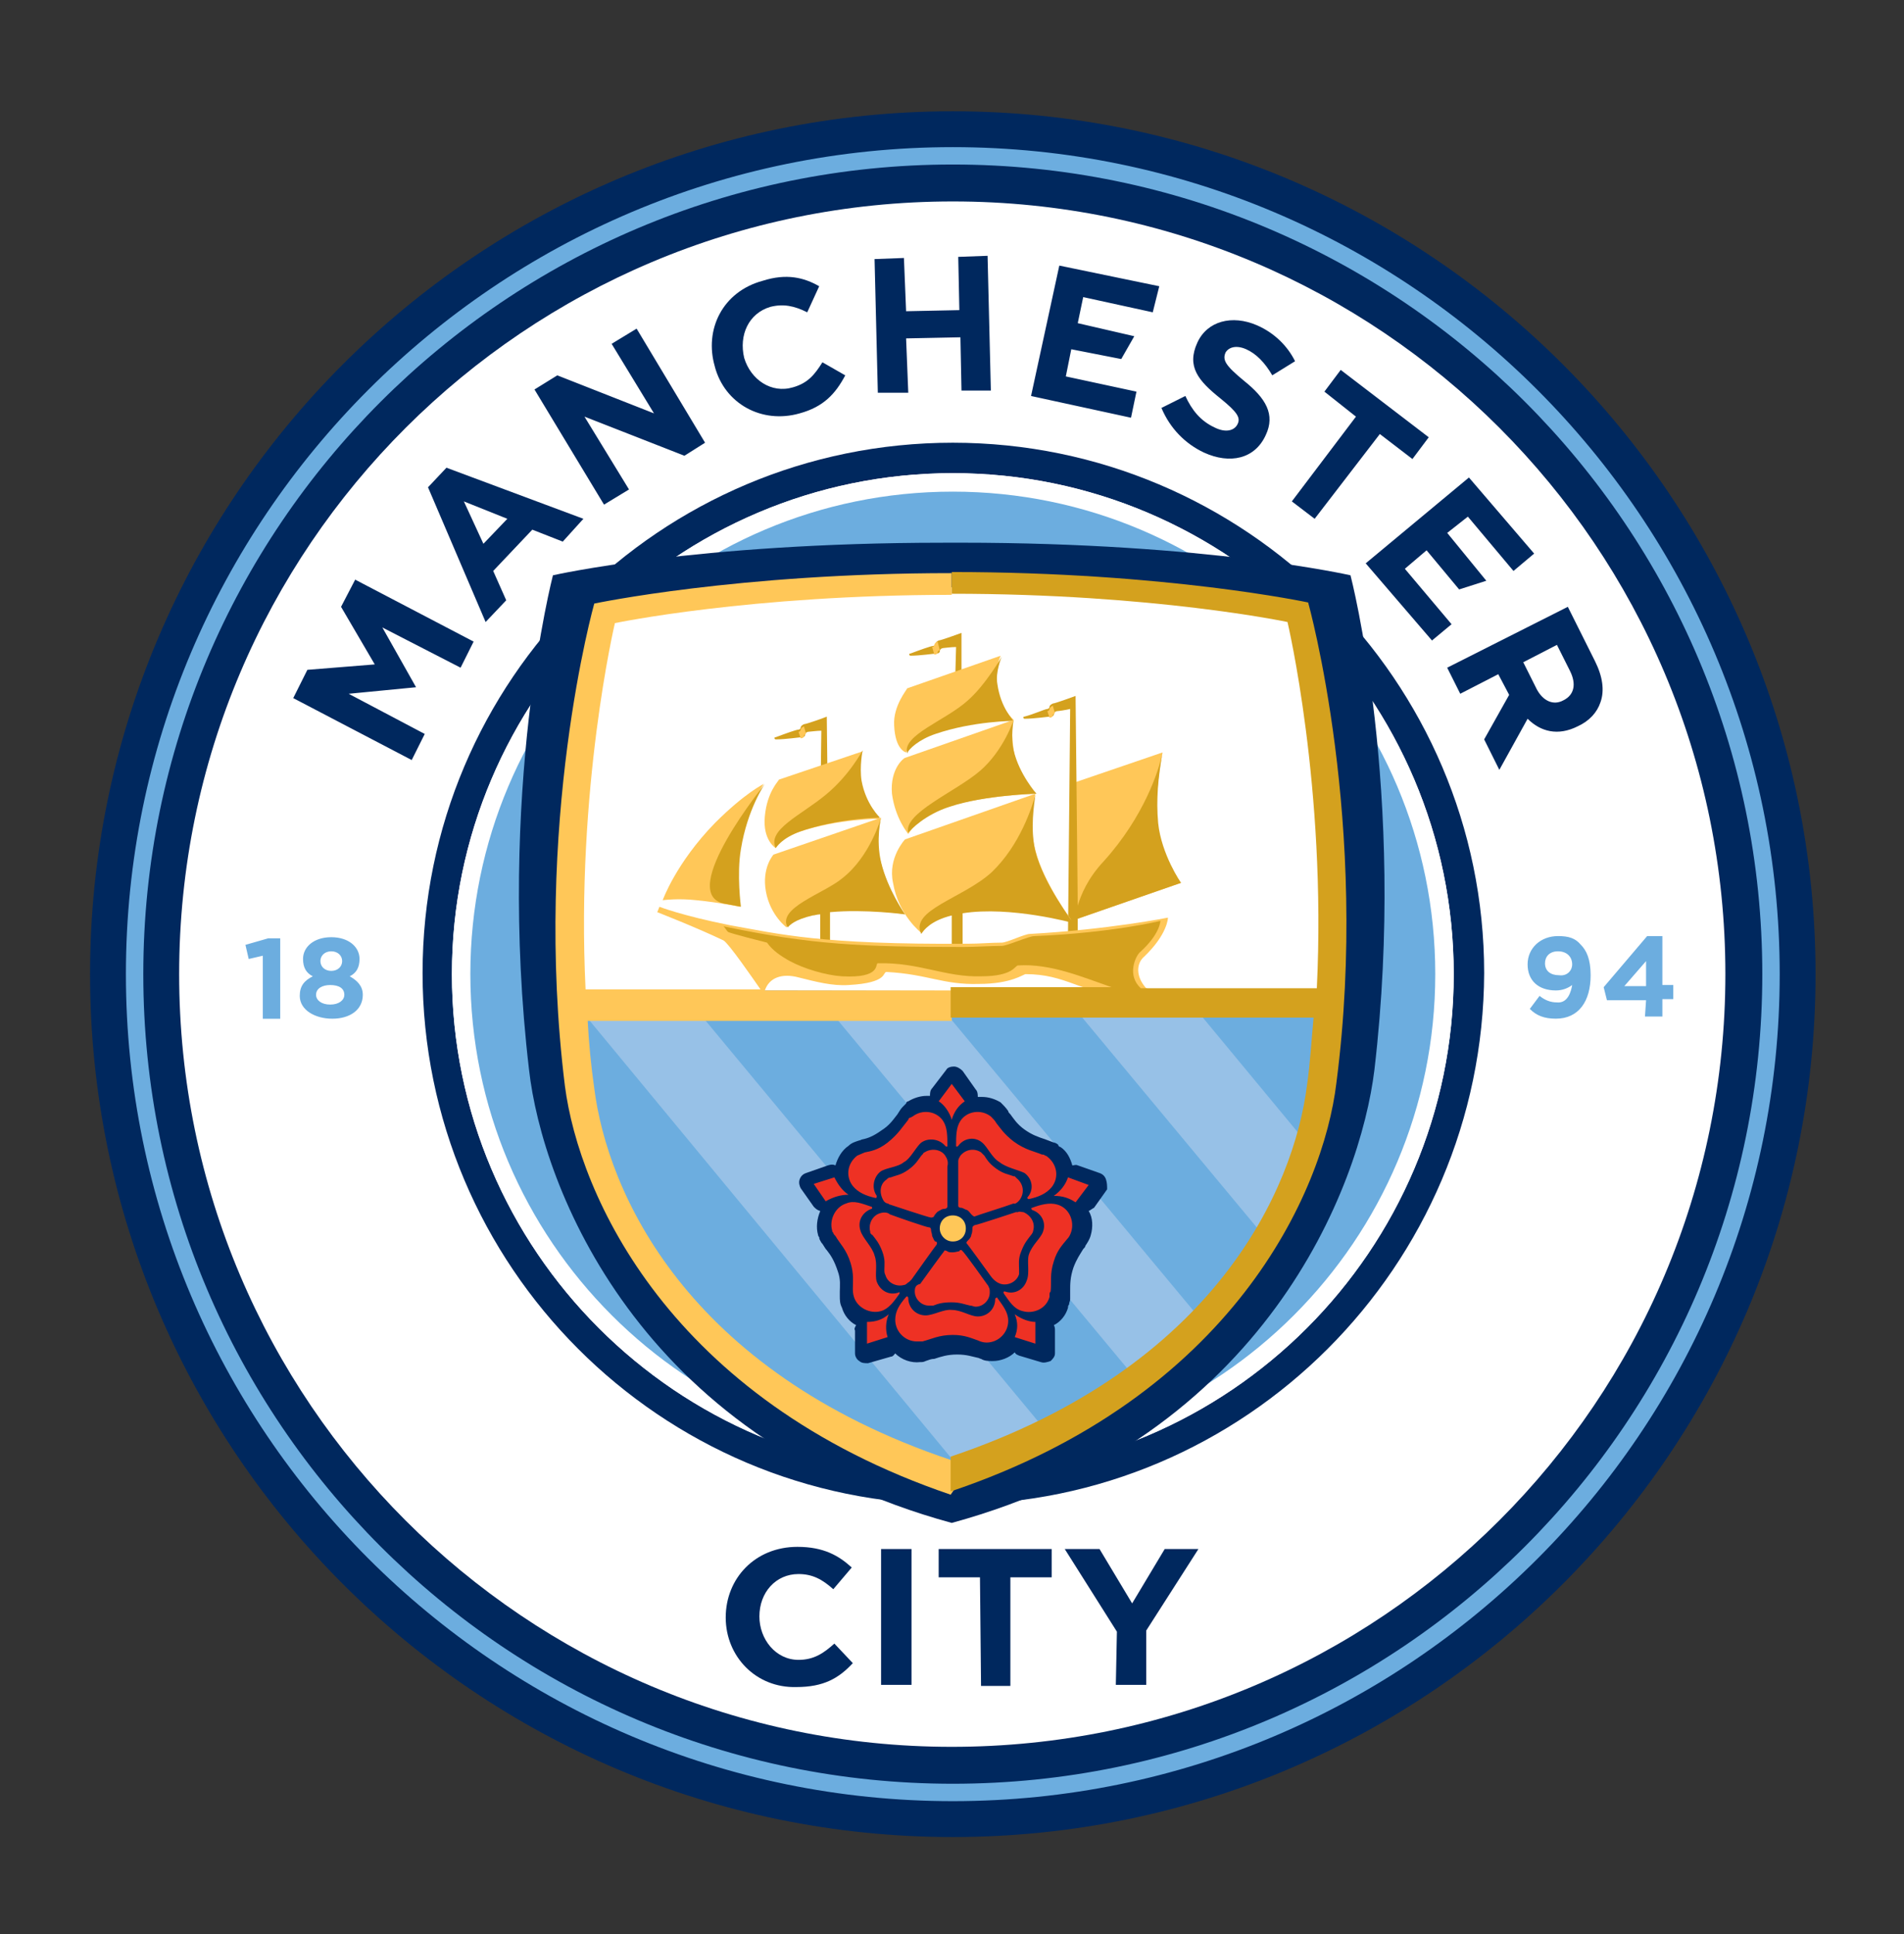<svg xmlns="http://www.w3.org/2000/svg" width="64" height="65" fill="none" viewBox="0 0 64 65">
    <rect x="0" y="0" width="64" height="65" fill="#333333" stroke="none"/>
    <path fill="#00285E" d="M32.027 3.74c-15.997 0-29 13.002-29 29 0 15.997 13.003 29 29 29 15.998 0 29-13.003 29-29 0-15.998-13.002-29-29-29z"/>
    <path fill="#fff" d="M57.996 32.74c0-14.355-11.615-25.97-25.968-25.97-14.354 0-26.006 11.615-26.006 25.97 0 14.353 11.652 25.968 25.969 25.968 14.39 0 26.005-11.615 26.005-25.969z"/>
    <path fill="#6CADDF" d="M48.573 32.74c0-9.132-7.414-16.546-16.545-16.546-9.131 0-16.546 7.414-16.546 16.545 0 9.131 7.415 16.546 16.546 16.546 9.13 0 16.545-7.415 16.545-16.546z"/>
    <path fill="#00285E" d="M32.028 50.563c-9.825 0-17.824-7.999-17.824-17.86 0-9.862 7.999-17.824 17.824-17.824 9.825 0 17.86 7.999 17.86 17.824-.037 9.861-8.035 17.86-17.86 17.86zm0-34.661c-9.277 0-16.838 7.56-16.838 16.837 0 9.277 7.56 16.838 16.838 16.838 9.277 0 16.837-7.56 16.837-16.838 0-9.277-7.56-16.837-16.837-16.837z"/>
    <path fill="#6CADDF" d="M32.027 60.534c-15.34 0-27.795-12.491-27.795-27.795 0-15.303 12.455-27.794 27.795-27.794 15.34 0 27.795 12.49 27.795 27.794 0 15.34-12.455 27.795-27.795 27.795zm0-55.005c-15.011 0-27.21 12.199-27.21 27.21 0 15.012 12.199 27.21 27.21 27.21 15.011 0 27.21-12.198 27.21-27.21 0-15.011-12.199-27.21-27.21-27.21z"/>
    <path fill="#6CADDF" d="M8.834 32.12l-.474.11-.11-.475.767-.22h.402v2.704h-.585V32.12zM10.076 33.47c0-.329.146-.512.438-.658-.219-.11-.328-.292-.328-.584 0-.402.365-.73.95-.73.584 0 .949.328.949.73 0 .292-.11.475-.329.584.256.146.439.329.439.621 0 .511-.439.804-1.023.804-.585 0-1.096-.293-1.096-.767zm1.498-.037c0-.219-.183-.328-.475-.328-.256 0-.475.11-.475.328 0 .183.183.329.475.329s.475-.146.475-.329zm-.073-1.132c0-.183-.146-.329-.366-.329-.219 0-.365.146-.365.329 0 .183.146.329.365.329.22 0 .366-.146.366-.329zM52.846 33.105c-.146.109-.329.182-.548.182-.584 0-.95-.329-.95-.877 0-.547.439-.95 1.023-.95.365 0 .585.074.767.293.183.183.329.475.329 1.023 0 .876-.402 1.46-1.169 1.46-.401 0-.657-.109-.876-.328l.328-.438c.183.146.366.219.585.219.365.036.475-.365.511-.584zm0-.694c0-.256-.182-.439-.475-.439-.292 0-.438.183-.438.402 0 .256.183.402.475.402.255.036.438-.146.438-.366zM55.33 33.616h-1.315l-.11-.438 1.461-1.717h.512v1.644h.365v.474h-.365v.585h-.585l.037-.548zm0-.475v-.84l-.73.84h.73z"/>
    <path fill="#fff" d="M32.027 49.577c-9.277 0-16.837-7.56-16.837-16.838 0-9.277 7.56-16.837 16.837-16.837 9.277 0 16.837 7.56 16.837 16.837 0 9.277-7.56 16.838-16.837 16.838zm0-33.054c-8.948 0-16.217 7.268-16.217 16.216 0 8.949 7.269 16.217 16.217 16.217 8.948 0 16.217-7.268 16.217-16.217 0-8.948-7.269-16.216-16.217-16.216z"/>
    <path fill="#00285E" fill-rule="evenodd" d="M31.698 18.24c-8.327 0-13.112 1.095-13.112 1.095s-1.899 7.305-.803 16.618c.438 3.908 3.652 12.345 14.208 15.23 10.555-2.885 13.733-11.322 14.208-15.23 1.095-9.35-.804-16.618-.804-16.618s-4.785-1.096-13.112-1.096h-.585z" clip-rule="evenodd"/>
    <path fill="#97C1E7" fill-rule="evenodd" d="M44.738 33.762c-.11 2.849-.548 11.286-12.747 15.96-12.126-4.528-12.747-13.294-12.747-15.96h25.494z" clip-rule="evenodd"/>
    <path fill="#fff" fill-rule="evenodd" d="M44.373 33.324c.329-7.013-.877-12.71-.877-12.71s-4.565-.877-11.505-.877c-6.976 0-11.614.95-11.614.95s-1.242 5.697-.913 12.6l24.909.037z" clip-rule="evenodd"/>
    <path fill="#6CADDF" d="M32.356 49.467L19.463 33.871c-.475 3.215 2.118 12.71 12.893 15.596zM23.298 33.798l11.943 14.39c1.206-.584 2.082-1.131 2.959-1.825L27.754 33.798h-4.456zM31.589 33.798l8.839 10.629c.876-.986 1.607-1.863 2.118-2.812l-6.501-7.817h-4.456zM44.519 33.798h-4.42l3.69 4.456c.657-1.387.73-3.688.73-4.456z"/>
    <path fill="#00285E" d="M37.177 39.642c-.036-.11-.11-.182-.219-.219l-.73-.256c-.074-.036-.11 0-.183 0-.073-.255-.183-.474-.402-.62-.036 0-.073-.037-.073-.073-.036-.037-.11-.074-.146-.074-.11-.036-.183-.073-.292-.11-.22-.072-.438-.145-.694-.328-.256-.183-.365-.365-.475-.511-.037-.037-.073-.073-.073-.11-.073-.11-.183-.219-.256-.292-.182-.11-.401-.183-.62-.183h-.147c0-.073 0-.182-.073-.255l-.438-.621c-.073-.073-.183-.146-.292-.146-.11 0-.22.036-.256.11l-.475.62c-.073.073-.073.183-.073.256h-.11c-.218 0-.438.073-.62.183-.037 0-.073.036-.073.073l-.11.11c-.073.072-.11.145-.182.255-.146.182-.256.365-.548.548-.256.182-.439.255-.621.292-.037 0-.073.036-.11.036-.11.037-.255.073-.365.183-.22.146-.365.402-.438.657-.073-.036-.146-.036-.256 0l-.73.256c-.11.037-.183.11-.22.22-.036.109 0 .218.037.291l.438.621c.073.073.11.11.22.146-.11.256-.147.548-.074.804 0 .036.037.073.037.073 0 .073.036.11.073.183.073.073.11.182.183.255.146.183.255.366.365.694.11.292.073.512.073.694v.146c0 .146 0 .256.073.402.073.256.256.475.475.584-.037.073-.073.11-.037.183v.767c0 .11.073.22.146.256.073.073.183.073.292.073l.767-.22c.073 0 .11-.072.146-.109.22.22.548.329.84.292.074 0 .11 0 .183-.036.11-.037.183-.073.292-.073.22-.073.439-.146.767-.146.33 0 .512.073.694.11.037 0 .073.036.11.036.11.073.256.073.402.073.255 0 .547-.11.73-.292.037.073.073.073.146.11l.73.218c.11.037.22 0 .33-.036.073-.073.146-.146.146-.256v-.767c0-.073 0-.11-.037-.183.22-.11.402-.328.475-.584 0-.036 0-.073.036-.11 0-.073.037-.11.037-.182v-.292c0-.22 0-.439.11-.767.109-.292.219-.439.328-.621.037-.037.073-.073.073-.11.073-.11.146-.219.183-.365.073-.256.073-.584-.073-.804.073-.036.11-.073.182-.11l.439-.62c0-.11 0-.22-.037-.329z"/>
    <path fill="#FFC758" d="M31.589 41.286c0-.256.183-.438.438-.438.256 0 .438.182.438.438s-.182.438-.438.438-.438-.219-.438-.438z"/>
    <path fill="#EE3124" d="M31.991 37.633c-.073-.255-.256-.51-.438-.62l.438-.585.438.585c-.219.146-.365.365-.438.62zm-3.47 2.52c-.219-.145-.365-.365-.474-.584l-.695.22.402.584c.256-.146.512-.22.767-.22zm1.352 4.018c-.22.183-.439.256-.73.256v.73l.693-.219c-.073-.219-.073-.511.037-.767zm4.236 0c.11.256.11.512 0 .767l.694.22v-.731c-.182 0-.438-.073-.694-.256zm1.315-3.98c.293 0 .512.072.73.218l.44-.584-.695-.256c-.073.22-.219.438-.475.621zm-4.31 4.017c-.328 0-.584-.256-.584-.585 0-.036-.036-.073-.073-.036-.22.255-.365.475-.365.767 0 .402.329.73.73.73h.183c.292-.073.548-.219 1.023-.219.401 0 .62.11.84.183.073.036.182.073.292.073.402 0 .73-.329.73-.73 0-.293-.182-.512-.365-.768 0-.036-.073 0-.073.037 0 .329-.256.584-.584.584-.256 0-.548-.219-.877-.219-.256-.036-.62.183-.877.183zm-.365-.804c0 .256.22.475.475.475h.146c.183-.073.329-.11.621-.11s.438.074.621.11c.073 0 .11.037.183.037.255 0 .474-.22.474-.475 0-.073 0-.146-.036-.183 0-.036-.037-.073-.037-.073s-.803-1.132-.84-1.132c-.036-.073-.11-.037-.11 0-.036 0-.145.036-.218.036-.073 0-.146 0-.183-.036-.073-.037-.11-.037-.11 0-.036.036-.62.84-.803 1.096-.146.036-.183.11-.183.255zm3.762-.365c-.11.329-.438.475-.73.365-.037 0-.073 0-.037.073.183.256.329.512.621.585.365.11.804-.073.913-.475v-.073c0-.037 0-.073.037-.11.036-.292-.037-.584.11-1.022.109-.366.292-.548.438-.73.073-.074.11-.147.146-.257.11-.365-.073-.803-.475-.913-.256-.073-.548 0-.84.11-.037 0-.037.036 0 .073.329.11.475.438.365.73-.073.22-.365.439-.475.767-.073.22.037.621-.073.877zm-.876.11c.255.073.547-.074.62-.33v-.145c0-.183-.036-.365.074-.621.11-.292.219-.402.328-.548.037-.037.073-.11.073-.146.073-.256-.073-.511-.328-.621-.073 0-.146-.036-.183 0h-.073s-1.315.438-1.388.438c-.073.037-.073.073-.073.11 0 .036 0 .146-.037.219 0 .073-.073.146-.11.183-.036.036-.072.073-.036.11.037.036.621.84.804 1.095.11.146.22.22.329.256zm.803-3.726c.256.183.329.548.11.804-.037.036 0 .073.036.073.329-.073.585-.183.767-.402.256-.329.183-.767-.146-1.023 0 0-.036-.036-.073-.036-.036-.037-.073-.037-.11-.037-.255-.11-.547-.146-.949-.438-.329-.256-.438-.438-.584-.621-.037-.073-.11-.146-.183-.22-.329-.255-.804-.182-1.023.147-.146.22-.146.511-.146.84 0 .037.037.037.073 0 .183-.256.548-.329.804-.11.182.147.328.512.584.658.22.182.621.256.84.365zm-.146.877c.146-.22.11-.512-.11-.694l-.073-.073h-.036c-.183-.073-.329-.073-.584-.256-.256-.183-.33-.329-.402-.438l-.11-.11c-.219-.146-.511-.11-.694.11-.036.073-.073.11-.073.182v1.498c0 .073.073.073.11.073.036 0 .146.073.182.073.073.037.11.11.146.146.037.037.074.073.11.073.073-.036 1.023-.329 1.315-.438.036.036.146-.037.22-.146zm-3.324-1.9c.256-.182.621-.11.804.11.037.037.073.037.073 0 0-.329 0-.62-.146-.84-.22-.329-.694-.402-1.023-.146-.036 0-.036.036-.073.036-.036 0-.073.037-.073.073-.183.22-.329.475-.694.767-.328.256-.584.293-.767.33-.073.036-.182.072-.255.109-.33.255-.402.694-.147 1.022.183.22.439.33.767.402.037 0 .037-.036.037-.073-.183-.255-.11-.62.11-.803.182-.147.584-.147.803-.33.22-.109.402-.51.584-.657zm.804.439c-.146-.22-.475-.256-.694-.11-.037 0-.037.037-.073.073l-.037.037c-.11.146-.182.292-.438.475-.256.182-.402.182-.584.255-.073 0-.11.037-.146.073-.22.146-.256.439-.11.694.037.073.11.11.146.11.037 0 .037.036.073.036 0 0 1.315.439 1.388.439.073 0 .11-.037.11-.073.036-.037.073-.11.146-.146.073-.037.11-.074.182-.074.073 0 .11-.036.11-.073v-1.351c.037-.146 0-.256-.073-.365zm-2.849 2.52c-.11-.329.073-.621.365-.73.037 0 .037-.074 0-.074-.328-.11-.584-.219-.84-.11-.365.11-.584.549-.475.914 0 .036 0 .036.037.073 0 .036.037.073.073.11.146.255.365.438.511.913.11.365.073.62.073.84 0 .073 0 .182.037.292.11.365.548.584.913.475.256-.073.438-.329.62-.585 0-.036 0-.073-.036-.036-.328.11-.62-.073-.73-.366-.073-.219.037-.584-.073-.876-.073-.292-.402-.584-.475-.84zm.658-.584c-.256.073-.402.365-.33.62 0 .037 0 .073.037.073 0 0 0 .037.037.037.11.146.219.256.329.548.11.292.073.438.073.62 0 .074 0 .11.036.183.073.256.365.402.621.33.073 0 .11-.074.183-.11l.073-.074s.803-1.132.84-1.168c.036-.073 0-.11-.037-.11-.036 0-.073-.11-.11-.182 0-.074-.036-.147-.036-.183 0-.037 0-.11-.073-.11s-1.023-.328-1.315-.438c-.073-.073-.219-.073-.328-.036z"/>
    <path fill="#FFC758" d="M36.082 26.311l2.995-1.023s-.256 1.242-.183 2.192c.073 1.242.804 2.191.804 2.191l-3.69 1.279.074-4.639z"/>
    <path fill="#D4A11E" d="M39.697 29.671s-.657-.95-.767-2.008c-.073-.804 0-1.535.146-2.375-.11.585-.62 2.155-1.972 3.653-.548.584-.767 1.132-.877 1.497l-.073-7.049s-.694.256-.767.256c-.073.036-.11.073-.11.11 0 .036-.036.072-.072.072-.073 0-.475.183-.767.256-.073 0-.037.073 0 .073.328 0 .803-.073.876-.073.073 0 .11-.036.11-.073 0-.073.073-.11.11-.11.036 0 .292-.036.438-.073l-.073 7.597h.328v-.547l3.47-1.206z"/>
    <path fill="#FFC758" d="M26.439 31.169s-.548-.402-.694-1.206c-.146-.803.255-1.241.255-1.241l3.616-1.242s-.219.73 0 1.534c.256 1.023.804 1.716.804 1.716s-1.315-.255-2.63-.073c-1.205.146-1.351.512-1.351.512zM22.275 30.256s.439-1.242 1.754-2.594c1.022-1.022 1.643-1.314 1.643-1.314s-.584.84-.803 2.191c-.146.84 0 1.936 0 1.936s-.694-.146-1.461-.22c-.621-.072-1.133 0-1.133 0z"/>
    <path fill="#D4A11E" d="M25.709 26.348s-.585.84-.804 2.191c-.146.84 0 1.936 0 1.936s-.182-.037-.584-.11c-1.57-.365 1.388-4.017 1.388-4.017zM27.828 27.334l-.037-3.25c-.073.036-.694.255-.767.255-.073.036-.11.073-.11.11 0 .036-.036.072-.073.072-.073 0-.474.146-.767.256-.073 0-.036.073 0 .073.33 0 .804-.073.877-.073.073 0 .11-.037.11-.073 0-.073.073-.11.11-.11.036 0 .291-.036.437-.036l-.036 2.776h.256zM32.064 24.412h.255V21.27s-.694.255-.767.255c-.073.037-.11.073-.11.11 0 .037-.036.073-.072.073-.073 0-.475.146-.767.256-.073 0-.037.073 0 .073.328 0 .803-.073.876-.073.073 0 .11-.037.11-.073 0-.073.073-.11.11-.11.036 0 .255-.036.438-.036l-.073 2.666z"/>
    <path fill="#FFC758" d="M31.406 22.001c.073 0 .11-.036.11-.073 0-.036.036-.073.073-.073l-.073-.292c-.073.037-.11.073-.11.11 0 .036-.037.073-.073.073l.073.255zM26.914 24.814c.073 0 .11-.037.11-.073 0-.037.036-.073.072-.073l-.073-.256c-.073.036-.11.073-.11.11 0 .036-.036.073-.072.073l.073.219zM35.278 24.12c.073 0 .11-.037.11-.073 0-.037.036-.073.073-.073l-.073-.256c-.073.036-.11.073-.11.11 0 .036-.036.073-.073.073l.073.219z"/>
    <path fill="#D4A11E" d="M30.42 30.73s-.585-.84-.804-1.753c-.182-.767 0-1.497 0-1.497s-.365 1.315-1.314 2.045c-.621.512-2.192.986-1.827 1.644.073-.073.22-.256.84-.402.073 0 .146-.037.256-.037v1.06h.329v-1.133c1.169-.11 2.52.073 2.52.073z"/>
    <path fill="#FFC758" d="M26.074 28.502s-.439-.255-.366-1.059c.074-.84.475-1.205.475-1.242l2.813-.95s-.22.44-.073 1.06c.182.767.657 1.205.657 1.205s-1.424 0-2.703.439c-.584.182-.803.547-.803.547z"/>
    <path fill="#D4A11E" d="M27.754 26.713c.804-.658 1.242-1.498 1.242-1.498s-.11.548-.036 1.023c.146.803.62 1.242.62 1.242s-1.132 0-2.373.365c-.804.22-1.06.548-1.133.658-.292-.621.84-1.096 1.68-1.79z"/>
    <path fill="#FFC758" d="M30.968 31.351s-.767-.584-.95-1.68c-.182-.84.402-1.46.402-1.46l4.383-1.535s-.255.987 0 1.9c.256 1.059 1.206 2.337 1.206 2.337s-1.827-.511-3.397-.329c-1.534.256-1.644.767-1.644.767zM30.055 24.375c-.037-.657.438-1.205.438-1.241l3.141-1.096s-.22.511-.146.913c.11.84.584 1.242.584 1.242s-1.241-.073-2.702.438c-.804.292-.914.657-.914.657s-.365-.073-.401-.913z"/>
    <path fill="#D4A11E" d="M32.538 23.535c.585-.511 1.133-1.46 1.133-1.46s-.22.51-.146.912c.11.804.547 1.242.547 1.242s-1.35 0-2.63.438c-.547.183-.912.512-.949.658-.182-.621 1.279-1.096 2.046-1.79z"/>
    <path fill="#FFC758" d="M30.53 28.028s-.438-.512-.548-1.352c-.073-.84.402-1.205.439-1.205l3.652-1.278s-.11.255 0 1.022c.073.621.694 1.461.694 1.461s-1.972.073-3.141.512c-.804.328-1.096.84-1.096.84z"/>
    <path fill="#D4A11E" d="M32.94 25.91c.804-.695 1.132-1.717 1.132-1.717s-.11.584 0 1.022c.183.804.767 1.461.767 1.461s-1.716.037-2.921.439c-.804.255-1.315.767-1.388.876-.183-.657 1.607-1.388 2.41-2.082zM36.081 31.023s-.986-1.279-1.278-2.411c-.183-.767-.036-1.607 0-1.9-.11.402-.511 1.68-1.461 2.594-.95.877-2.776 1.278-2.374 2.082.073-.11.292-.439 1.023-.621v1.023h.365v-1.096c1.607-.256 3.725.329 3.725.329z"/>
    <path fill="#FFC758" fill-rule="evenodd" d="M37.798 33.433c.22-.036.439-.11.804-.182 0 0-.037-.037-.073-.037-.365-.402-.329-.84-.073-1.06.803-.766.803-1.314.803-1.314s-2.008.402-4.638.548c-.183 0-.767.292-.95.292-.365 0-.73.037-1.132.037-4.967.036-6.355-.33-7.999-.621-1.643-.329-2.374-.621-2.374-.621l-.073.182s1.315.512 2.228.95c.183.11.986 1.278 1.242 1.644h-5.88c-.33-6.757.986-12.309.986-12.309s4.529-.95 11.322-.95v-.73c-7.195 0-12.016 1.023-12.016 1.023s-2.082 7.378-.986 16.216c.474 3.653 3.506 10.52 12.966 13.733l.401-.584-.401-.584c-8.912-2.995-11.542-9.022-11.98-12.492-.11-.767-.183-1.534-.22-2.264h12.236v-1.023H25.71c.146-.438.584-.584 1.132-.438.585.146 1.132.292 1.68.256 1.352-.073 1.133-.439 1.279-.439 1.388.073 1.899.439 3.104.402 1.096 0 1.498-.329 1.57-.329 1.352 0 1.863.621 3.215.73.036-.036.073-.036.11-.036z" clip-rule="evenodd"/>
    <path fill="#D4A11E" fill-rule="evenodd" d="M43.971 20.248s-4.784-1.023-11.98-1.023v.73c6.794 0 11.286.95 11.286.95s1.315 5.552.986 12.309h-5.916c-.475-.438-.183-1.06-.037-1.205.694-.621.694-1.06.694-1.06s-1.607.402-4.237.512c-.183 0-.913.329-1.096.329-.365 0-.876.036-1.278.036-3.433 0-5.113-.073-8.072-.694.073.073.073.11.146.183 0 .036 1.315.365 1.315.365.183.256.439.438.767.62.475.257 1.206.476 1.753.512 1.352.073 1.096-.438 1.206-.438 1.388-.037 2.264.475 3.47.438 1.095 0 1.132-.365 1.241-.365 1.096-.073 2.192.402 3.141.73h-5.405V34.2h12.199c-.073.767-.11 1.498-.22 2.265-.438 3.47-3.067 9.496-11.98 12.49v1.17c9.46-3.178 12.529-10.044 12.967-13.733 1.132-8.73-.95-16.144-.95-16.144z" clip-rule="evenodd"/>
    <path fill="#00285E" d="M9.857 23.462l.475-.95 2.265-.182-1.133-1.936.475-.913 3.981 2.082-.438.877-2.63-1.352 1.133 2.009-2.265.22 2.557 1.35-.438.877-3.982-2.082zM14.387 16.377l.62-.658 4.603 1.717-.694.767-1.023-.402-1.315 1.388.438.986-.693.73-1.936-4.528zm2.666 1.059l-1.461-.585.657 1.425.804-.84zM17.966 13.09l.767-.475 3.25 1.278-1.424-2.338.84-.51 2.301 3.834-.694.438-3.36-1.315 1.497 2.448-.84.51-2.337-3.87zM24.029 12.322c-.365-1.241.256-2.52 1.607-2.885.803-.256 1.388-.11 1.9.183l-.402.876c-.439-.219-.804-.292-1.242-.182-.73.219-1.06.95-.877 1.716.22.73.913 1.206 1.644.986.511-.146.73-.438.986-.84l.767.439c-.329.62-.73 1.059-1.534 1.278-1.279.365-2.52-.329-2.85-1.57zM29.398 8.707l.986-.037.073 1.79 1.79-.037-.037-1.79.986-.036.11 4.529h-.987l-.036-1.79-1.826.037.073 1.826h-1.023l-.11-4.492zM39.04 13.71l.804-.402c.219.475.51.84.986 1.06.365.182.657.11.767-.11.11-.219 0-.402-.585-.876-.73-.585-1.132-1.06-.767-1.863.329-.73 1.17-.95 2.01-.585.584.256 1.022.694 1.277 1.206l-.766.474c-.256-.438-.548-.73-.877-.876-.329-.146-.585-.073-.694.11-.11.255 0 .438.62.95.731.584 1.06 1.131.731 1.825-.365.804-1.205.987-2.081.585-.621-.293-1.133-.804-1.425-1.498zM45.578 14.002l-1.06-.84.548-.73 2.959 2.264-.548.731-1.096-.84-2.191 2.849-.767-.585 2.155-2.848zM52.7 20.394l.913 1.826c.255.512.328.987.182 1.388-.11.329-.365.621-.767.804-.657.329-1.241.183-1.68-.256l-.95 1.717-.51-1.023.84-1.497-.366-.694-1.278.657-.439-.876 4.055-2.046zm-1.06 2.74c.22.438.585.584.914.401.365-.182.438-.548.219-.986l-.439-.876-1.132.584.439.877zM36.009 11.738l1.68.329.438-.767-1.9-.439.183-.876 2.338.511.219-.876-3.36-.694-.95 4.383 3.36.73.183-.877-2.374-.511.183-.913zM49.376 16.048l-3.47 2.885 2.228 2.593.658-.547-1.57-1.863.73-.621 1.095 1.315.913-.292-1.314-1.608.694-.547 1.533 1.826.695-.584-2.192-2.557zM24.394 54.361c0-1.314.986-2.374 2.41-2.374.877 0 1.388.293 1.826.694l-.62.73c-.366-.328-.695-.51-1.17-.51-.766 0-1.314.62-1.314 1.424 0 .767.548 1.46 1.315 1.46.511 0 .84-.218 1.205-.547l.62.657c-.474.512-.985.804-1.898.804-1.352.037-2.374-1.023-2.374-2.337zM29.616 52.06h1.023v4.566h-1.023V52.06zM32.94 53.01h-1.388v-.95h3.798v.95h-1.388v3.652h-.986l-.036-3.652zM37.542 54.836L35.79 52.06h1.169l1.096 1.827 1.095-1.827h1.133l-1.754 2.74v1.826h-1.022l.036-1.79z"/>
</svg>
